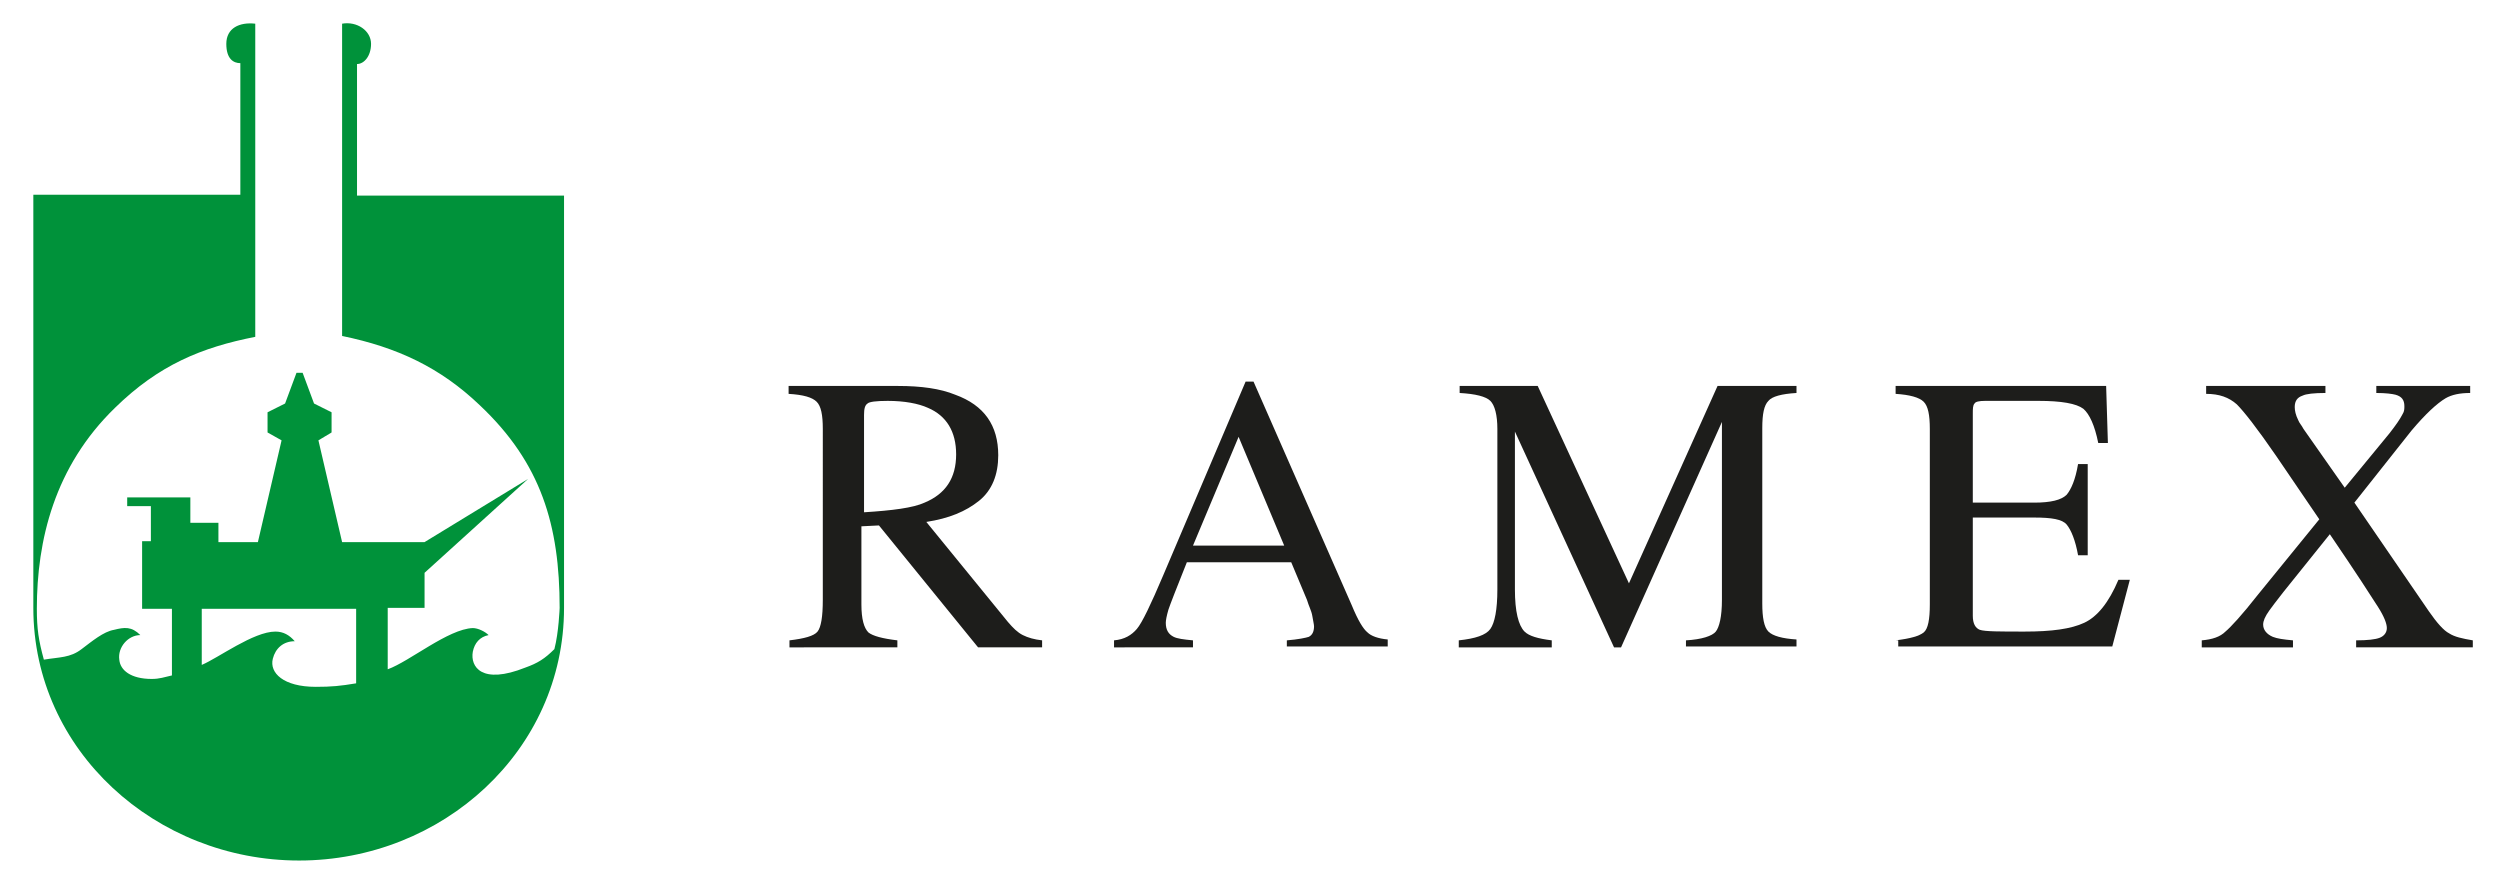 <?xml version="1.0" encoding="utf-8"?>
<!-- Generator: Adobe Illustrator 22.0.1, SVG Export Plug-In . SVG Version: 6.00 Build 0)  -->
<svg version="1.1" id="Layer_1" xmlns="http://www.w3.org/2000/svg" xmlns:xlink="http://www.w3.org/1999/xlink" x="0px" y="0px"
	 viewBox="0 0 285 101.5" style="enable-background:new 0 0 285 101.5;" xml:space="preserve">
<style type="text/css">
	.st0{fill:#1D1D1B;}
	.st1{fill-rule:evenodd;clip-rule:evenodd;fill:#00923A;}
</style>
<g>
	<g>
		<path class="st0" d="M90,73c1.7-0.2,2.8-0.5,3.2-1c0.4-0.5,0.6-1.7,0.6-3.6V48.9c0-1.6-0.2-2.6-0.7-3.1c-0.5-0.5-1.5-0.8-3.2-0.9
			V44h12.5c2.6,0,4.8,0.3,6.5,1c3.3,1.2,4.9,3.5,4.9,6.9c0,2.2-0.7,4-2.2,5.2c-1.5,1.2-3.4,2-6,2.4l9.3,11.4
			c0.6,0.7,1.1,1.2,1.7,1.5c0.6,0.3,1.3,0.5,2.2,0.6v0.8h-7.3l-11.3-13.9l-2,0.1v8.9c0,1.7,0.3,2.7,0.8,3.2c0.5,0.4,1.6,0.7,3.3,0.9
			v0.8H90V73z M105.4,57.3c2.4-1,3.6-2.8,3.6-5.5c0-2.6-1.1-4.4-3.2-5.3c-1.1-0.5-2.7-0.8-4.6-0.8c-1.3,0-2.1,0.1-2.3,0.3
			c-0.3,0.2-0.4,0.6-0.4,1.3v11.1C101.7,58.2,104.1,57.9,105.4,57.3z"/>
		<path class="st0" d="M127,73.8V73c1.2-0.1,2-0.6,2.6-1.3c0.6-0.7,1.6-2.8,3-6.1l9.4-22.1h0.9L154.1,69c0.7,1.7,1.3,2.7,1.8,3.1
			c0.4,0.4,1.2,0.7,2.3,0.8v0.8h-11.5V73c1.3-0.1,2.2-0.3,2.5-0.4c0.4-0.2,0.6-0.6,0.6-1.2c0-0.2-0.1-0.6-0.2-1.2
			c-0.1-0.6-0.4-1.1-0.6-1.8l-1.8-4.3h-11.9c-1.2,3-1.9,4.8-2.1,5.4c-0.2,0.7-0.3,1.2-0.3,1.5c0,0.8,0.3,1.3,0.9,1.6
			c0.4,0.2,1.1,0.3,2.2,0.4v0.8H127z M146.4,62.2l-5.2-12.4l-5.2,12.4H146.4z"/>
		<path class="st0" d="M166.3,73c1.9-0.2,3.1-0.6,3.6-1.3c0.5-0.7,0.8-2.2,0.8-4.5V48.9c0-1.6-0.3-2.7-0.8-3.2
			c-0.5-0.5-1.7-0.8-3.5-0.9V44h8.9l10.4,22.5L195.8,44h9v0.8c-1.7,0.1-2.8,0.4-3.2,0.9c-0.5,0.5-0.7,1.5-0.7,3.1v20
			c0,1.6,0.2,2.7,0.7,3.2c0.5,0.5,1.6,0.8,3.2,0.9v0.8h-12.6V73c1.8-0.1,3-0.5,3.4-1c0.4-0.5,0.7-1.7,0.7-3.6V48.1l-11.5,25.7H184
			l-11.3-24.6v18c0,2.5,0.4,4.1,1.1,4.8c0.5,0.5,1.5,0.8,3.1,1v0.8h-10.6V73z"/>
		<path class="st0" d="M216.1,73c1.7-0.2,2.7-0.5,3.2-0.9c0.5-0.4,0.7-1.5,0.7-3.2V48.9c0-1.6-0.2-2.6-0.7-3.1
			c-0.5-0.5-1.6-0.8-3.2-0.9V44h24l0.2,6.5h-1.1c-0.4-2-1-3.3-1.7-3.9c-0.8-0.6-2.5-0.9-5.1-0.9h-6.1c-0.7,0-1.1,0.1-1.2,0.3
			c-0.2,0.2-0.2,0.6-0.2,1.2v10.1h7c1.9,0,3.1-0.3,3.7-0.9c0.5-0.6,1-1.7,1.3-3.5h1.1v10.4h-1.1c-0.3-1.7-0.8-2.9-1.3-3.5
			c-0.5-0.6-1.7-0.8-3.7-0.8h-7v11.2c0,0.9,0.3,1.4,0.8,1.6c0.6,0.2,2.3,0.2,5.1,0.2c3.1,0,5.3-0.3,6.8-1c1.5-0.7,2.8-2.3,3.9-4.9
			h1.3l-2,7.6h-24.4V73z"/>
		<path class="st0" d="M251,73c1.2-0.1,2.1-0.4,2.7-1c0.6-0.5,1.9-1.9,3.7-4.2l7-8.6l-4.9-7.2c-2.2-3.2-3.7-5.1-4.5-5.9
			c-0.9-0.8-2-1.2-3.5-1.2V44h13.6v0.8c-1.3,0-2.2,0.1-2.6,0.3c-0.6,0.2-0.9,0.6-0.9,1.3c0,0.4,0.1,0.9,0.4,1.5
			c0.1,0.3,0.4,0.6,0.6,1l4.7,6.7l5.1-6.2c0.7-0.9,1.2-1.6,1.5-2.2c0.2-0.3,0.2-0.6,0.2-0.9c0-0.7-0.3-1.1-1-1.3
			c-0.4-0.1-1.1-0.2-2.2-0.2V44h10.7v0.8c-1.2,0-2.1,0.2-2.8,0.6c-1,0.6-2.3,1.8-3.9,3.7l-6.5,8.2l8.5,12.4c0.9,1.3,1.7,2.2,2.3,2.5
			c0.6,0.4,1.5,0.6,2.7,0.8v0.8h-13.3V73c1.3,0,2.2-0.1,2.7-0.3c0.5-0.2,0.8-0.6,0.8-1.1c0-0.5-0.3-1.3-1-2.4
			c-0.7-1.1-2.5-3.9-5.5-8.3l-5.3,6.6c-0.8,1-1.3,1.7-1.6,2.1c-0.5,0.7-0.7,1.2-0.7,1.6c0,0.6,0.4,1.1,1.1,1.4
			c0.5,0.2,1.2,0.3,2.3,0.4v0.8H251V73z"/>
	</g>
	<path class="st1" d="M40.7,22.3V7.3c0.8,0,1.6-0.9,1.6-2.3c0-1.5-1.6-2.6-3.3-2.3v35.6c6.3,1.3,11.2,3.6,15.7,7.9
		c7,6.6,9.1,13.7,9.1,23.1c0,0-0.1,2.8-0.6,4.7c-1.1,1.1-1.9,1.6-3.3,2.1c-5,2-6.3-0.1-6-1.8c0.2-1,0.8-1.7,1.8-1.9
		c-0.4-0.4-1.2-0.8-1.8-0.8c-2.8,0.1-7.2,3.8-9.7,4.7v-7h4.2v-4l11.8-10.7l-11.8,7.2h-9.4l-2.7-11.6l1.5-0.9v-2.3l-2-1l-1.3-3.5
		h-0.7L32.5,46l-2,1v2.3l1.6,0.9l-2.7,11.6h-4.5v-2.2h-3.2v-2.9h-7.2v1h2.7v4h-1v7.7h3.4V77c-0.9,0.2-1.4,0.4-2.3,0.4
		c-2.4,0-3.6-1-3.7-2.2c-0.2-1.4,1-2.8,2.4-2.8c-1-1-1.8-0.9-3-0.6c-1.2,0.2-2.5,1.3-3.7,2.2C8,75,6.8,74.9,5,75.2
		c-0.6-2.2-0.8-3.5-0.8-5.8c0-7.8,2-16.2,8.9-22.9c5-4.9,9.9-6.9,16-8.1V2.7c-1.8-0.2-3.3,0.5-3.3,2.3c0,1.7,0.8,2.2,1.6,2.2v15
		l-23.6,0l0,47.1c0,16.3,14,28.8,30.3,28.8c16.3,0,30.2-12.5,30.2-28.8V22.3H40.7z M40.6,77.9c-1.8,0.3-2.8,0.4-4.6,0.4
		c-3.7,0-5.3-1.6-4.9-3.2c0.3-1.2,1.2-2,2.5-2c-0.6-0.7-1.3-1.1-2.2-1.1c-2.5,0-6.5,3-8.4,3.8v-6.4h17.6V77.9z"/>
</g>
</svg>
